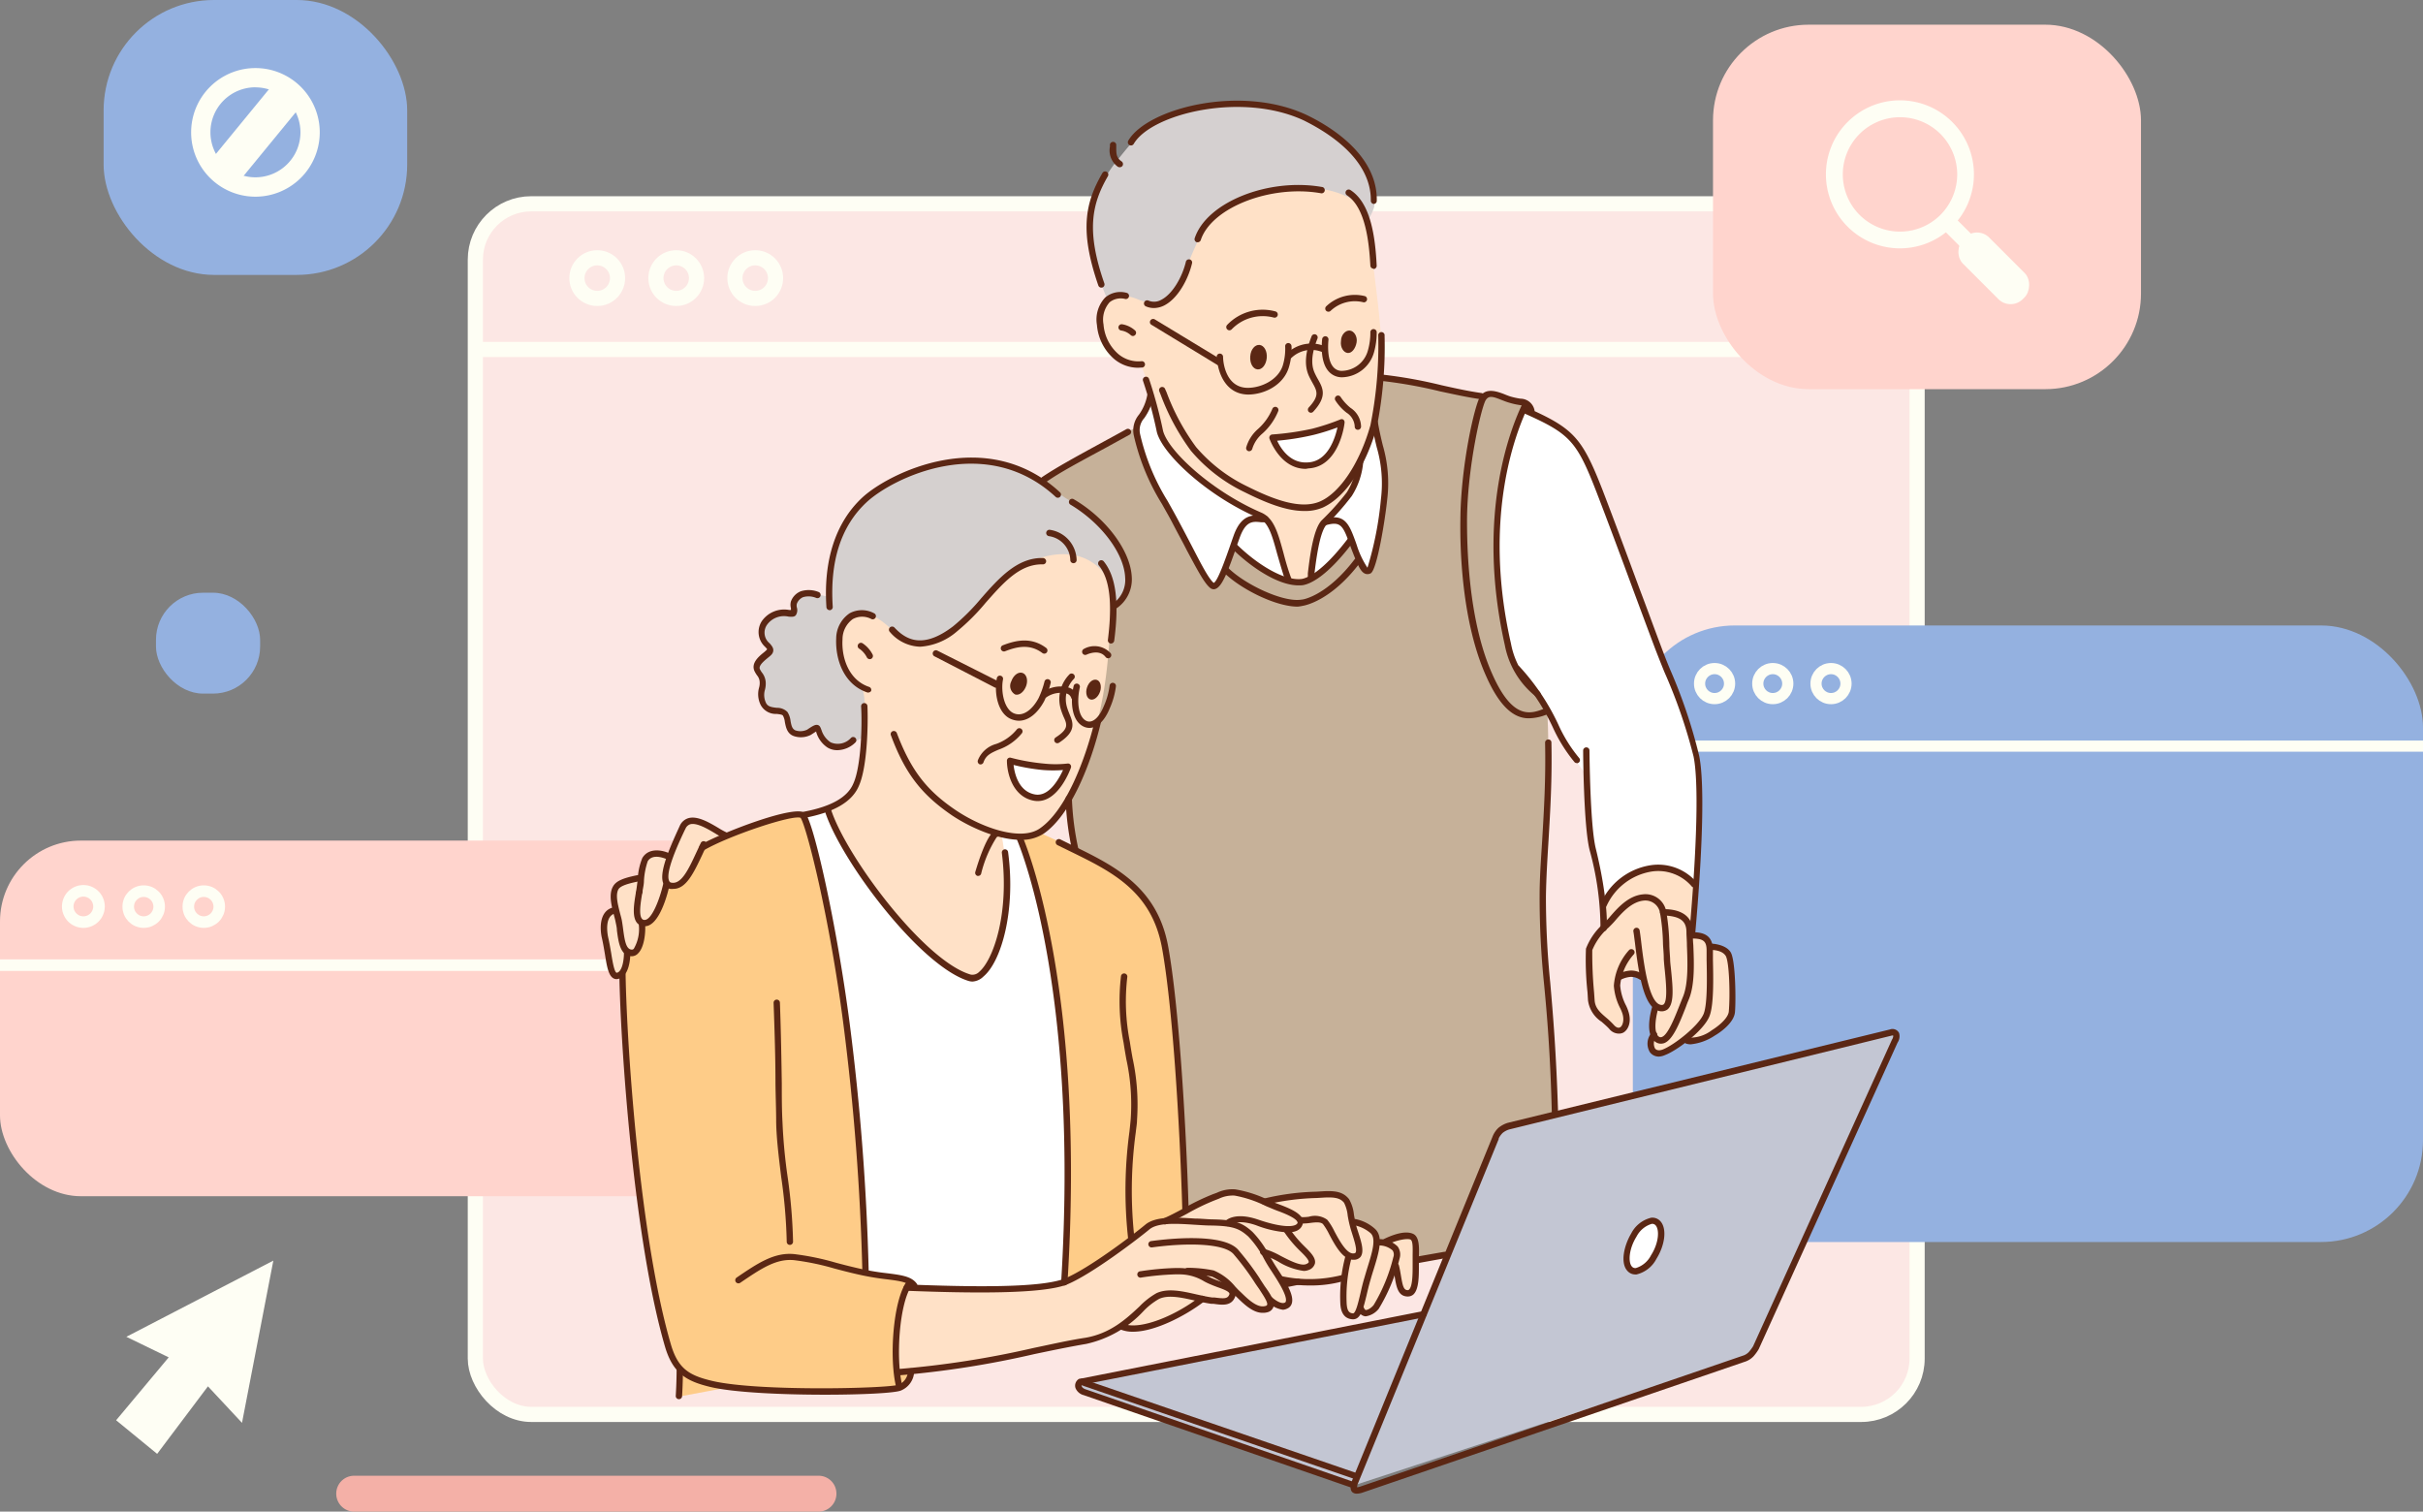 <svg xmlns="http://www.w3.org/2000/svg" viewBox="0 0 310.08 193.44"><rect x="0" y="0" width="310.08" height="193.44" fill="#808080" stroke="none"/><defs><style>.cls-1{fill:#f4b0a7;}.cls-2{fill:#94b1e0;}.cls-3{fill:#fefef4;}.cls-4{fill:#fce7e4;}.cls-5,.cls-7,.cls-8,.cls-9{fill:none;stroke:#fefef4;stroke-miterlimit:10;}.cls-5{stroke-width:1.94px;}.cls-6{fill:#ffd4cd;}.cls-7{stroke-width:1.48px;}.cls-8{stroke-width:4.52px;}.cls-9{stroke-width:1.43px;}.cls-10{fill:#c6b199;}.cls-10,.cls-11,.cls-12,.cls-13,.cls-14,.cls-15,.cls-16,.cls-18{fill-rule:evenodd;}.cls-11{fill:#d5d0cf;}.cls-12{fill:#ffe1c7;}.cls-13{fill:#d5d0d0;}.cls-14{fill:#c3c6d3;}.cls-15{fill:#fff;}.cls-16{fill:#fecc88;}.cls-17,.cls-18{fill:#5b2714;}</style></defs><g id="圖層_2" data-name="圖層 2"><g id="OBJECTS"><path class="cls-1" d="M104.75,193.44H45.33a2.3,2.3,0,0,1-2.3-2.3h0a2.29,2.29,0,0,1,2.3-2.29h59.42a2.28,2.28,0,0,1,2.29,2.29h0A2.29,2.29,0,0,1,104.75,193.44Z"/><rect class="cls-2" x="19.96" y="75.85" width="13.33" height="12.91" rx="6.03"/><polygon class="cls-3" points="34.98 161.32 16.17 171.07 21.59 173.7 14.86 181.75 20.11 186.05 26.61 177.41 30.97 182.08 34.98 161.32"/><rect class="cls-4" x="60.83" y="26.08" width="184.51" height="154.92" rx="7.15"/><line class="cls-5" x1="60.83" y1="44.72" x2="245.34" y2="44.72"/><rect class="cls-5" x="60.83" y="26.08" width="184.51" height="154.92" rx="7.15"/><circle class="cls-5" cx="76.43" cy="35.59" r="2.6"/><circle class="cls-5" cx="86.54" cy="35.59" r="2.6"/><circle class="cls-5" cx="96.65" cy="35.59" r="2.6"/><rect class="cls-6" y="107.57" width="104.51" height="45.51" rx="10.35"/><path class="cls-7" d="M12.67,116a2,2,0,1,1-2-2A2,2,0,0,1,12.67,116Z"/><circle class="cls-7" cx="18.39" cy="116.02" r="1.98"/><circle class="cls-7" cx="26.08" cy="116.02" r="1.98"/><line class="cls-7" y1="123.51" x2="104.51" y2="123.51"/><rect class="cls-6" x="219.22" y="3.16" width="54.77" height="46.64" rx="12.24"/><path class="cls-3" d="M243.15,31.78a9.47,9.47,0,1,1,9.46-9.46A9.47,9.47,0,0,1,243.15,31.78Zm0-16.78a7.32,7.32,0,1,0,7.32,7.32A7.32,7.32,0,0,0,243.15,15Z"/><rect class="cls-3" x="249.4" y="27.69" width="2.14" height="3.95" transform="translate(52.39 185.8) rotate(-45)"/><rect class="cls-3" x="249.74" y="31.97" width="10.82" height="4.74" rx="2.21" transform="translate(411.29 239.04) rotate(-135)"/><rect class="cls-2" x="13.26" width="38.85" height="35.18" rx="14.13"/><path class="cls-3" d="M32.69,25.17a8.23,8.23,0,1,1,8.23-8.23A8.24,8.24,0,0,1,32.69,25.17Zm0-14a5.76,5.76,0,1,0,5.76,5.76A5.76,5.76,0,0,0,32.69,11.18Z"/><line class="cls-8" x1="37.54" y1="11.18" x2="28.1" y2="22.69"/><rect class="cls-2" x="208.96" y="80.04" width="101.12" height="78.9" rx="13.05"/><circle class="cls-9" cx="219.42" cy="87.48" r="1.92"/><circle class="cls-9" cx="226.87" cy="87.48" r="1.92"/><circle class="cls-9" cx="234.32" cy="87.48" r="1.92"/><line class="cls-9" x1="208.96" y1="95.48" x2="310.08" y2="95.48"/><g id="鋋嶱2"><path class="cls-10" d="M133.43,61.55l11.84-6.81,31.48-6.49,13,2.43,1.35-.38,1.89.87,2.38.49.54,1.46L198,91a70.3,70.3,0,0,1,.06,7.51c-.17,5.19-.65,13-.49,19.58.11,5.63.7,11.25,1,15.52.43,5.57.48,9,.48,9l-13.9,17.84-3.84.81-28.82.82-15.74-26.67.81-25.8Z"/><path class="cls-11" d="M111.3,63.5A20.94,20.94,0,0,1,129,59.66c2,.49,5.2,2.54,7.25,4,.87.59,1.46.65,1.79,1.08.59.7,4.76,3,6.16,7.84a5.16,5.16,0,0,1-.43,3.79c-.49.76-1.14.65-1.3,1.08-2.43,5.9-14.82,5.84-14.82,5.84l-17.47,11.2s-2,1.29-3.46,1-2.22-2.38-2.22-2.38-2.43,1.52-3.24.71c-.33-.33-.49-2.11-.76-2.54s-2.76-.38-3-1c-.44-1.19.11-1.41-.06-2.92-.05-.54-.7-1.41-.7-2s1.73-1.84,1.73-2.38-1.19-1.51-1.19-2a3.2,3.2,0,0,1,2-2.44,4,4,0,0,1,2.32,0s-.32-1.79.76-2.33,3.62.16,3.62.16S105.9,68.15,111.3,63.5Z"/><path class="cls-12" d="M108.55,79.13c1.19-1.57,3.3-.49,4.81.76s2.27,2.54,4.43,2.32c5.2-.54,7.47-5.73,11.52-8.81,3.74-2.87,9.36-3.84,12.23.32.86,1.25.65,8.22-.11,13.58a50.86,50.86,0,0,1-4,13.73c-2.38,5.63-6.81,6.22-6.81,6.22l-1.63-.16a28.78,28.78,0,0,0-.21,5.19c.11,3.84-.6,8.5-2.06,11-.81,1.35-1.51,2.32-3.13,1.73-5.09-1.84-10.82-9.09-14.17-14.5a35.23,35.23,0,0,1-3.47-6.81s2.65-.92,3.47-2.92c1.46-3.41,1.4-9,1.19-11.41s-1.3-1.9-2-3.14C107.52,84.48,107,81.19,108.55,79.13Z"/><path class="cls-12" d="M205,115.8s2.22-3.84,5.25-4.49,6.81,1.89,6.81,1.89l-.7,6.55a3.27,3.27,0,0,1,1.68.27,2.19,2.19,0,0,1,.86,1.24s1.84,0,2.22.81c.59,1.19.43,6.12.38,7.09-.11,1.51-1.79,2.92-3.08,3.57a6.11,6.11,0,0,1-3,.59s-2.49,1.73-3.46,1.52-.49-2.27-.49-2.27l-.06-1.14.44-2.54a6.75,6.75,0,0,1-1-1.62,10.77,10.77,0,0,1-.54-2.11l-1.57-.71-1.78.76a6.66,6.66,0,0,0,0,1.57c.16,1,1,2.59,1.08,3.62s-.43,1.46-.81,1.41c-1-.06-2.43-1.62-3-2.22-.82-.86-.82-2-.87-3.46-.11-2.43,0-5,0-5l1.84-2.7Z"/><path class="cls-12" d="M150.35,32.83a12,12,0,0,1,7.09-8.32c3.89-1.74,12.65-2.65,15.85.59,1.29,1.35,2,4.65,2.32,7.63s.76,6,1,8.87A34.57,34.57,0,0,1,176,53a25.9,25.9,0,0,1-1.84,5.84l.55,4.55-6.44,10.49-1.73.76-1.68-.33L148.35,58.74V55.66a24.33,24.33,0,0,0-.7-4.27A47.12,47.12,0,0,0,146,46.68a4.43,4.43,0,0,1-3.73-1.46,7.68,7.68,0,0,1-1.47-5.63c.65-2.1,5.74-3.67,5.74-3.67Z"/><path class="cls-13" d="M143.16,20.29c1.79-2.22,3.57-4.49,6.54-5.41,3.14-1,10-2.38,16-.6a17.93,17.93,0,0,1,9.3,7.3,11.63,11.63,0,0,1,.87,4.87,6.49,6.49,0,0,1-.87,1.79,4.66,4.66,0,0,0-2.76-3.14c-2.43-1.19-7-1.68-11.14-.38-1.78.54-5.14,2.11-6.81,4.49-2.17,3.08-2.71,7.25-4.82,8.92-1.89,1.52-3.46.11-4.92-.16a4.53,4.53,0,0,0-2.81.38,22.51,22.51,0,0,1-1.95-11C139.92,25,141.59,22.18,143.16,20.29Z"/><path class="cls-14" d="M191.67,144.84l1.19-.7L242.35,132l.43.48-17.9,39.65-1,1.4L173,190.17l-34.83-12L138,177l44.14-8.71Z"/><path class="cls-15" d="M105.84,103.74a48.09,48.09,0,0,0,4.87,8.49c3.14,4.49,7.3,9.41,10.6,11.57,1.51,1,3,1.68,3.89,1,2.82-2.11,3.57-7.3,3.57-11.57a36.27,36.27,0,0,0-.54-6.11l2.22.1a109.92,109.92,0,0,1,3,10.88A161,161,0,0,1,136,135.87,161.25,161.25,0,0,1,136,164a14.78,14.78,0,0,1-3.62.81,105,105,0,0,1-12.5.22c-6.38-.32-9.46-2.27-9.46-2.27l-7.73-58.25Z"/><path class="cls-16" d="M80.31,121.8c1.41-6.22,3.74-9.79,7.85-12.38,6.27-4,14.65-5,14.65-5a61.58,61.58,0,0,1,2,6.44c1.3,5.46,2.76,13.57,3.95,22.23a255.79,255.79,0,0,1,2.05,29.58s1.57.38,2.55.49c1.56.21,2.92.32,3.62,1.3,1.57,2.21-.6,6.32,0,8.49,1,3.73-2,4.59-2,4.59s-6.38.54-13.46.54c-1.9,0-8.28-.54-8.28-.54L87,178.7l.22-3a1.1,1.1,0,0,0-.27-.81c-2.22-2.7-3.68-11.52-5.25-22.55-.81-5.79-1.35-11.85-1.68-17.74C79.77,129.92,79.56,125.21,80.31,121.8Z"/><path class="cls-16" d="M130.4,107.36l2.75-.75,4.17,1.89c3.73,1.67,9.25,4.33,11.19,10.22,1.47,4.38,1.9,13.95,2.33,18.39.49,5.3,1.19,17.58,1.19,17.58l-6.81,4.92-9,4.38s1.14-16.93-.32-31.1A123.85,123.85,0,0,0,130.4,107.36Z"/><path class="cls-12" d="M79,113.2a14.4,14.4,0,0,1,3-.81s.11-2.11,1-2.81,2.54,0,2.54,0,.7-1.41,1.14-2.49.43-1.62,1.24-1.94c1.79-.71,4.76,1.56,4.76,1.56l-2.81,1.63a18.54,18.54,0,0,1-2.38,4.11,1.94,1.94,0,0,1-2.17.7A18.94,18.94,0,0,1,83.83,117c-.76,1.24-1.62,1.24-1.62,1.24a9.62,9.62,0,0,1-.54,3,1.25,1.25,0,0,1-1.36.71,8.5,8.5,0,0,1-.64,2.32c-.55.92-1.36,1-1.57-.27s-.81-3.3-1-5.52c-.11-1.35,1.57-2,1.57-2S78.37,113.58,79,113.2Z"/><path class="cls-12" d="M116.06,164.75s6.12.86,18.61-.33c4.43-.43,9.41-5.14,12.11-7.3a8.1,8.1,0,0,1,2.71-1s6.65-3.14,7.41-3.57c1.13-.54,5.35,1.08,5.35,1.08l7.25-1a3.34,3.34,0,0,1,2.92.92,5.18,5.18,0,0,1,.76,2.49,10.52,10.52,0,0,1,2.43,1.3,2.36,2.36,0,0,1,.92,1.56l1.08.06a5.36,5.36,0,0,1,1.57-.7c.76-.17,1.79-.11,1.89.27s.33,5.84-.38,6.7c-.32.38-.91.38-1.35-.38s-.54-2.81-.81-2.59-1.35,3.68-2.43,5-2,.44-2,.44-1.14,1.19-1.68.21-.54-4.16-.54-4.16l-7.25.59s.6,2.11.16,2.76-1.89-.21-1.89-.21-.59.86-1.35.81c-1.24-.17-3.25-2.17-3.25-2.17l-1,1.14-3.41-.33a30.06,30.06,0,0,1-5.84,3.14,7.82,7.82,0,0,1-4.38.33,20.85,20.85,0,0,1-3.36,1.51L131.86,173c-12,2.43-17,2.54-17,2.54a23.4,23.4,0,0,1-.1-5.51A17.8,17.8,0,0,1,116.06,164.75Z"/><path class="cls-15" d="M147.22,51s.48,1.35.75,2.32a12.48,12.48,0,0,0,1.52,3.84,21.62,21.62,0,0,0,4.76,4.71,41.76,41.76,0,0,0,8.06,4.49l2.59,8.06a18,18,0,0,1-3.4-1.74A28.66,28.66,0,0,1,158,70a34.8,34.8,0,0,1-1.3,3.41c-.49,1.08-1,2.11-1.73,1.4-1.24-1.29-2.87-4.81-4.11-7.24-1.68-3.3-3.24-5.79-4.27-8.28a23.13,23.13,0,0,1-1.25-4.49Z"/><path class="cls-15" d="M170.53,65.66a15.86,15.86,0,0,0,2.7-3.19,11.3,11.3,0,0,0,.76-3l1.95-4.71s1.46,4.33,1.29,7.09C177,66.1,176,72.32,175.34,73.07c-.54.54-.81-.11-1.24-1-.6-1.19-1.19-2.76-1.19-2.76s-1.9,2.21-3.14,3.4a4.79,4.79,0,0,1-2,1.3S168.09,68.53,170.53,65.66Z"/><path class="cls-15" d="M195,52.52s5.73,1.3,8,6.06c2.11,4.38,4.22,10.44,6.11,15.68,2.44,6.66,4.65,12.5,6.44,17.53,1.3,3.67,1.95,6.43,1.84,8.54-.06,1.84-.38,12.93-.38,12.93s-3-2.54-6-2.06-5.95,4.06-5.95,4.06l-1.63-7.36-.7-9.08S201.36,97,200,94.71s-2.54-5-2.54-5l-3-3.46s-1-.76-1.68-4a76.73,76.73,0,0,1-1.35-14.61A38.25,38.25,0,0,1,195,52.52Z"/><path class="cls-17" d="M137.59,109.07a.42.42,0,0,1-.4-.32,36.72,36.72,0,0,1-.82-6.47.41.41,0,1,1,.81,0,35.54,35.54,0,0,0,.81,6.29.42.42,0,0,1-.31.49Z"/><path class="cls-17" d="M115,176a.41.41,0,0,1,0-.81,120.42,120.42,0,0,0,17.26-2.69c2.36-.49,4.58-1,6.66-1.31,3.22-.56,5.26-2.46,6.9-4a9.6,9.6,0,0,1,2.19-1.71c1.47-.67,3.34-.24,5.14.17.72.16,1.39.31,2,.39l.29,0c1.22.16,1.67.17,1.88-.38a.2.2,0,0,0,0-.17c-.13-.28-.91-.56-1.48-.76-.29-.11-.59-.22-.86-.34a8.27,8.27,0,0,1-.87-.41,6.06,6.06,0,0,0-3.27-.9l-.47,0a35.64,35.64,0,0,0-4.29.4.41.41,0,1,1-.14-.8,35.68,35.68,0,0,1,4.38-.41l.48,0a6.86,6.86,0,0,1,3.68,1c.29.15.57.29.82.39s.53.21.82.31c.82.3,1.66.6,1.94,1.2a1,1,0,0,1,0,.79c-.47,1.2-1.63,1.05-2.75.89l-.28,0c-.65-.09-1.34-.24-2.08-.41-1.67-.38-3.41-.78-4.62-.22a8.67,8.67,0,0,0-2,1.57,14.14,14.14,0,0,1-7.32,4.19c-2.07.35-4.29.81-6.63,1.3A121.42,121.42,0,0,1,115.06,176Z"/><path class="cls-17" d="M161.56,168c-1.24,0-2.4-1.14-3.28-2l-.36-.35c-.14-.13-.27-.28-.42-.43a6.54,6.54,0,0,0-2.39-1.85,15.34,15.34,0,0,0-3.13-.31.41.41,0,1,1,0-.82,16.63,16.63,0,0,1,3.35.34,7.17,7.17,0,0,1,2.76,2.08l.39.41.37.35c.87.85,2.06,2,3.07,1.71.09,0,.21-.08.24-.15.12-.35-.58-1.33-1-2-.24-.34-.49-.69-.68-1a33.52,33.52,0,0,0-2.55-3.41c-1.14-1.5-6.09-1.55-10.51-.94a.42.42,0,0,1-.46-.35.41.41,0,0,1,.35-.46c2.19-.3,9.48-1.1,11.25,1.24a35.22,35.22,0,0,1,2.62,3.49c.17.3.4.62.64,1,.72,1,1.4,2,1.14,2.71a1.06,1.06,0,0,1-.77.67A2,2,0,0,1,161.56,168Z"/><path class="cls-17" d="M164.19,167.61a3.4,3.4,0,0,1-1.95-1,.4.4,0,1,1,.56-.58c.26.24,1.11.9,1.62.67a.21.21,0,0,0,.13-.16c.22-.74-1.11-2.77-1.82-3.86l-.06-.09c-.34-.51-.64-1-.93-1.54a12.28,12.28,0,0,0-2-2.82c-1.13-1-1.9-1.35-4.75-1.4-.67,0-1.4-.06-2.1-.1-2.32-.15-4.72-.3-5.8.6-1.71,1.41-7.34,5.68-10.43,7s-12.7,1.16-20.62.85a.41.41,0,0,1-.39-.43.39.39,0,0,1,.42-.38c7.84.31,17.22.5,20.27-.79s8.62-5.52,10.23-6.86c1.33-1.1,3.89-.94,6.37-.78.73,0,1.41.08,2.06.1,2.93.05,3.91.35,5.3,1.62a12.89,12.89,0,0,1,2.14,3c.28.49.58,1,.9,1.5l.06.09c1.23,1.87,2.22,3.51,1.92,4.53a1,1,0,0,1-.58.67A1.41,1.41,0,0,1,164.19,167.61Z"/><path class="cls-17" d="M164.76,157.71a13.41,13.41,0,0,1-4-.91c-2.47-.86-3.35-.05-3.36,0a.41.41,0,0,1-.57,0,.39.39,0,0,1,0-.56c.11-.12,1.24-1.18,4.21-.16s4.71,1,5,.45a.18.18,0,0,0,0-.16c-.24-.56-1.91-1.19-2.63-1.45l-.33-.13-1.08-.45A15,15,0,0,0,158,153a4.12,4.12,0,0,0-2,.39l-.49.19a28,28,0,0,0-3.58,1.73c-1,.54-2,1.06-2.68,1.34a.4.4,0,0,1-.53-.22.42.42,0,0,1,.22-.53c.66-.27,1.61-.77,2.61-1.31a29.13,29.13,0,0,1,3.7-1.78l.47-.17a4.67,4.67,0,0,1,2.35-.44,15.43,15.43,0,0,1,4.13,1.31l1.06.45.32.12c1.37.51,2.74,1.08,3.09,1.89a1,1,0,0,1,0,.79C166.4,157.47,165.66,157.71,164.76,157.71Z"/><path class="cls-17" d="M166.85,162.64a8.34,8.34,0,0,1-3.27-1.19,9.12,9.12,0,0,0-2-.85.4.4,0,0,1-.32-.47.42.42,0,0,1,.48-.33,10.32,10.32,0,0,1,2.16.92c1.14.59,2.56,1.32,3.24,1.05.23-.09.33-.19.34-.25.06-.29-.65-1-1.12-1.45l-.23-.23a15.38,15.38,0,0,1-1.78-2.17.42.42,0,0,1,.12-.57.41.41,0,0,1,.56.12,14.54,14.54,0,0,0,1.68,2.05l.22.22c.77.76,1.49,1.47,1.35,2.19a1.24,1.24,0,0,1-.84.85A1.69,1.69,0,0,1,166.85,162.64Z"/><path class="cls-17" d="M173.22,161.21h-.12c-1.3-.09-2.25-1.85-3-3.26a8.24,8.24,0,0,0-.79-1.3c-.31-.31-1-.23-1.65-.15a5.76,5.76,0,0,1-1.23.06.41.41,0,1,1,.09-.81,4.77,4.77,0,0,0,1-.05,2.69,2.69,0,0,1,2.33.39,7.57,7.57,0,0,1,.92,1.48c.59,1.1,1.49,2.77,2.34,2.83.12,0,.28,0,.35-.08.26-.33-.16-1.61-.4-2.38l-.2-.64a15.06,15.06,0,0,1-.39-1.74,4.63,4.63,0,0,0-.47-1.65c-.43-.51-1-.76-2.68-.65l-.85.05a31.21,31.21,0,0,0-6.53.86.41.41,0,0,1-.5-.28.41.41,0,0,1,.28-.5,31.41,31.41,0,0,1,6.71-.89l.84-.05c1.79-.11,2.67.14,3.37,1a4.91,4.91,0,0,1,.63,2c.09.51.2,1.09.36,1.66l.2.62c.39,1.21.79,2.46.27,3.13A1.1,1.1,0,0,1,173.22,161.21Z"/><path class="cls-17" d="M173.16,168.83h-.06c-1.42-.08-1.53-1.48-1.57-1.94a19.78,19.78,0,0,1,.61-6,.42.42,0,0,1,.51-.27.42.42,0,0,1,.27.51,19.11,19.11,0,0,0-.58,5.75c.07.84.29,1.16.81,1.19h0c.35,0,.68-1.43.93-2.48.15-.66.32-1.4.55-2.15.12-.41.24-.82.36-1.21.6-1.92,1.17-3.74.4-4.43a4.58,4.58,0,0,0-2.06-1,.4.4,0,1,1,.12-.8,5.23,5.23,0,0,1,2.48,1.23c1.16,1,.55,3-.16,5.28-.12.39-.25.79-.36,1.2-.22.72-.39,1.46-.54,2.1C174.45,167.52,174.14,168.83,173.16,168.83Z"/><path class="cls-17" d="M174.84,168.44l-.18,0a1.17,1.17,0,0,1-.89-.82.41.41,0,0,1,.76-.3c.08.2.17.31.27.32.26,0,.74-.3,1-.65a22.07,22.07,0,0,0,2.51-6.11.94.94,0,0,0-.1-.87,2.61,2.61,0,0,0-1.77-.63.41.41,0,1,1,0-.81,3.37,3.37,0,0,1,2.42.94,1.76,1.76,0,0,1,.24,1.58,22.77,22.77,0,0,1-2.66,6.4A2.62,2.62,0,0,1,174.84,168.44Z"/><path class="cls-17" d="M180.14,165.91h-.06c-1.18-.06-1.38-1.24-1.59-2.5-.07-.41-.14-.83-.25-1.28a.41.41,0,0,1,.31-.48.4.4,0,0,1,.48.3c.12.47.19.92.26,1.33.22,1.3.35,1.8.83,1.82a.26.26,0,0,0,.21-.08c.45-.43.45-2.07.45-3.06v-.19c0-.31,0-.64,0-1,0-.88.08-2-.29-2.15s-1.6,0-3,.66a.4.4,0,0,1-.54-.2.4.4,0,0,1,.19-.54c1.69-.81,2.94-1,3.71-.64s.78,1.62.73,2.9c0,.3,0,.62,0,.92V162c0,1.33,0,3-.7,3.65A1.07,1.07,0,0,1,180.14,165.91Z"/><path class="cls-17" d="M167.64,164.5a17.39,17.39,0,0,1-3.75-.39.41.41,0,0,1,.18-.79,16.89,16.89,0,0,0,7.64-.15.4.4,0,0,1,.5.27.39.39,0,0,1-.27.5A15.2,15.2,0,0,1,167.64,164.5Z"/><path class="cls-17" d="M145,170.42a4.09,4.09,0,0,1-1.56-.27.4.4,0,0,1-.23-.52.41.41,0,0,1,.53-.23c2.21.88,6.82-1.11,9.82-3.46a.41.41,0,1,1,.5.64C151.72,168.37,147.8,170.42,145,170.42Z"/><path class="cls-17" d="M173.63,191.14a.81.81,0,0,1-.58-.2c-.35-.36-.18-1-.1-1.28L191,145.47a3.07,3.07,0,0,1,.77-1.15,3.56,3.56,0,0,1,1.18-.63l48.91-11.95a.94.94,0,0,1,1.17.45,1.45,1.45,0,0,1-.19,1.23l-17.77,39.23a6.22,6.22,0,0,1-.66.91,2.64,2.64,0,0,1-1.17.72L174.39,191A2.28,2.28,0,0,1,173.63,191.14Zm18.17-45.48a.29.29,0,0,1,0,.09l-18.06,44.19a1.46,1.46,0,0,0-.07.39,1.89,1.89,0,0,0,.46-.11L223,173.5a1.78,1.78,0,0,0,.8-.48,5.81,5.81,0,0,0,.55-.74l17.77-39.23a1,1,0,0,0,.17-.52.32.32,0,0,0-.22,0l-48.91,12h0a2.48,2.48,0,0,0-.86.45A2.64,2.64,0,0,0,191.8,145.66Z"/><path class="cls-17" d="M173,190.35a.3.3,0,0,1-.13,0L138.7,178.54a1.55,1.55,0,0,1-1.06-.9,1,1,0,0,1,.47-1.2l.1,0,43.87-8.65a.39.39,0,0,1,.47.31.4.4,0,0,1-.32.48l-43.79,8.64a.16.16,0,0,0,0,.19c.07.22.41.36.52.39l34.16,11.8a.4.4,0,0,1-.13.78Z"/><path class="cls-17" d="M173.34,189.22l-.13,0-34.94-12a.39.39,0,0,1-.25-.51.4.4,0,0,1,.51-.25l34.94,12a.41.41,0,0,1-.13.79Z"/><path class="cls-15" d="M209.09,158c1-1.62,2.38-2.27,3.08-1.51s.49,2.7-.54,4.32-2.38,2.27-3.08,1.52S208.12,159.66,209.09,158Z"/><path class="cls-17" d="M209.27,163.09a1.33,1.33,0,0,1-1-.45c-.94-1-.45-3.24.49-4.81h0a3.88,3.88,0,0,1,2.55-2,1.38,1.38,0,0,1,1.17.44c.85.92.63,3-.5,4.82a3.88,3.88,0,0,1-2.55,2Zm.16-4.84c-1,1.6-1.08,3.31-.58,3.84a.56.56,0,0,0,.5.18,3.22,3.22,0,0,0,1.94-1.64c1-1.56,1.1-3.27.58-3.83a.56.56,0,0,0-.5-.18A3.24,3.24,0,0,0,209.43,158.25Z"/><path class="cls-17" d="M207.12,132.27a1.59,1.59,0,0,1-1.2-.63c-.3-.32-.63-.6-.95-.88a3.85,3.85,0,0,1-1.75-2.77l-.06-1a37.88,37.88,0,0,1-.2-5.59,8.22,8.22,0,0,1,2.32-3.28c.26-.26.49-.5.69-.73,1-1.16,2.39-2.76,4.27-2.94a2.7,2.7,0,0,1,3,2.21,28.31,28.31,0,0,1,.39,4.12c0,.58.06,1.2.1,1.89,0,.47.08,1,.13,1.52.22,2.2.42,4.28-.48,5a1.28,1.28,0,0,1-1.27.11c-1.77-.65-2.4-4.63-2.88-8.65-.08-.6-.14-1.12-.2-1.45a.41.41,0,0,1,.34-.47.4.4,0,0,1,.46.33c.06.36.13.88.2,1.49.29,2.42.9,7.46,2.36,8,.34.13.45,0,.49,0,.55-.43.33-2.74.18-4.27-.06-.54-.11-1.08-.14-1.55,0-.69-.07-1.32-.1-1.9a25.36,25.36,0,0,0-.38-4,1.9,1.9,0,0,0-2.09-1.58c-1.57.15-2.83,1.61-3.75,2.68-.21.24-.46.49-.72.75a7.72,7.72,0,0,0-2.11,2.91A52.45,52.45,0,0,0,204,127l.07,1c.07,1,.68,1.54,1.46,2.21a10.08,10.08,0,0,1,1,.95c.14.16.48.49.81.3s.58-1,.24-1.89a5.1,5.1,0,0,0-.21-.5,7.37,7.37,0,0,1-.84-2.93,7.62,7.62,0,0,1,1.93-4.54.41.41,0,0,1,.57-.05.4.4,0,0,1,.06.57,6.87,6.87,0,0,0-1.75,4,6.77,6.77,0,0,0,.77,2.6c.1.22.18.41.23.56.52,1.42.06,2.48-.59,2.86A1.25,1.25,0,0,1,207.12,132.27Z"/><path class="cls-17" d="M212.55,133.56a1.18,1.18,0,0,1-.57-.15c-1.65-.89-.64-4.26-.52-4.64a.41.41,0,0,1,.51-.27.41.41,0,0,1,.26.51c-.25.8-.77,3.2.13,3.69a.4.4,0,0,0,.32,0c.78-.28,1.65-2.51,2.29-4.13.14-.35.27-.68.4-1,.72-1.72.59-4.54.51-6.59,0-.62-.06-1.21-.06-1.69,0-1.47-.84-2.07-3-2.14a.4.4,0,0,1-.39-.42.42.42,0,0,1,.41-.39c1,0,3.8.12,3.8,2.95,0,.46,0,1,.06,1.65.09,2.25.21,5.06-.57,6.94-.13.3-.26.63-.39,1-.81,2.06-1.65,4.19-2.77,4.61A1.47,1.47,0,0,1,212.55,133.56Z"/><path class="cls-17" d="M212.32,135.21a1.41,1.41,0,0,1-1.17-.55,2.1,2.1,0,0,1,.21-2.49.4.4,0,1,1,.65.47,1.34,1.34,0,0,0-.21,1.53c.19.26.57.3,1,.13,1.49-.59,4.64-3.08,5.23-4.58.5-1.29.41-4.93.37-6.89,0-.48,0-.9,0-1.19,0-1.21-.41-1.54-1.92-1.54a.41.41,0,1,1,0-.81c1.42,0,2.73.28,2.73,2.35,0,.29,0,.7,0,1.18.05,2.29.13,5.75-.43,7.19-.72,1.88-4.22,4.46-5.69,5A2.2,2.2,0,0,1,212.32,135.21Z"/><path class="cls-17" d="M216.38,133.64a1.81,1.81,0,0,1-.63-.1.41.41,0,0,1-.22-.53.4.4,0,0,1,.52-.23,4.52,4.52,0,0,0,3-.93c1.27-.79,2.13-1.73,2.19-2.4.19-2.13.06-6.46-.41-7.15s-1.52-.73-1.9-.74a.41.41,0,0,1-.39-.42.39.39,0,0,1,.4-.39h0c.19,0,1.91.09,2.54,1.11s.68,6.24.55,7.66-2,2.67-2.58,3A6.73,6.73,0,0,1,216.38,133.64Z"/><path class="cls-17" d="M210.12,125.4a.37.37,0,0,1-.18,0l-.17-.09a2.06,2.06,0,0,0-1.06-.3,3.35,3.35,0,0,0-1.22.33.41.41,0,0,1-.55-.18.4.4,0,0,1,.18-.54,4.17,4.17,0,0,1,1.59-.42,2.8,2.8,0,0,1,1.43.39l.16.08a.41.41,0,0,1,.18.55A.4.4,0,0,1,210.12,125.4Z"/><path class="cls-17" d="M216.55,120h0a.4.4,0,0,1-.37-.44c1-11.25,1.21-19.54.55-22.76A67,67,0,0,0,213,86c-.43-1.06-.83-2.07-1.19-3-.84-2.23-1.79-4.79-2.77-7.42-1.61-4.36-3.29-8.87-4.7-12.53-2.55-6.59-3.41-7.53-9.19-10.11a.4.4,0,0,1-.21-.53.41.41,0,0,1,.54-.21c5.93,2.64,7,3.83,9.62,10.55,1.41,3.67,3.09,8.18,4.7,12.55,1,2.63,1.93,5.19,2.77,7.42.35.94.76,2,1.18,3a66.76,66.76,0,0,1,3.7,11c.68,3.29.49,11.67-.53,23A.41.41,0,0,1,216.55,120Z"/><path class="cls-17" d="M205.2,119.18h0a.41.41,0,0,1-.38-.43,37.92,37.92,0,0,0-1.4-10c-.76-3.1-.82-12.31-.82-12.7a.41.41,0,0,1,.41-.41h0a.4.4,0,0,1,.4.41c0,.09.07,9.5.8,12.5,1.62,6.59,1.43,10.09,1.42,10.24A.4.4,0,0,1,205.2,119.18Z"/><path class="cls-17" d="M201.79,97.65a.38.38,0,0,1-.31-.14,19.79,19.79,0,0,1-2.74-4.39,28.26,28.26,0,0,0-4.88-7.28.4.4,0,0,1,0-.57.41.41,0,0,1,.57,0,29,29,0,0,1,5,7.46A18.56,18.56,0,0,0,202.09,97a.4.4,0,0,1-.3.67Z"/><path class="cls-17" d="M205.19,116.21a.47.47,0,0,1-.16,0,.41.41,0,0,1-.21-.53,8.41,8.41,0,0,1,6.31-4.94,6.47,6.47,0,0,1,6,2.18.41.41,0,0,1-.61.54,5.64,5.64,0,0,0-5.27-1.91,7.68,7.68,0,0,0-5.68,4.45A.41.41,0,0,1,205.19,116.21Z"/><path class="cls-17" d="M199,142.71a.42.42,0,0,1-.41-.4c-.19-7.45-.61-12.46-1-16.48a108.13,108.13,0,0,1-.56-11.23c0-2.32.18-4.64.33-7.09.23-3.86.47-7.86.37-12.47a.41.41,0,0,1,.4-.41.38.38,0,0,1,.41.39c.1,4.65-.14,8.66-.37,12.54-.15,2.44-.29,4.75-.33,7.06a109.61,109.61,0,0,0,.55,11.14c.35,4,.77,9,1,16.53a.43.43,0,0,1-.4.42Z"/><path class="cls-17" d="M151.71,155.09a.41.41,0,0,1-.41-.39c-.34-11.38-1.27-26.1-2.59-33.37s-6.39-9.77-11.79-12.4l-1.57-.77a.41.41,0,1,1,.37-.73l1.56.77c5.34,2.61,10.86,5.3,12.23,13,1.32,7.3,2.26,22.08,2.6,33.48a.4.4,0,0,1-.39.42Z"/><path class="cls-17" d="M86.18,113.75a2.15,2.15,0,0,1-.43,0,1.19,1.19,0,0,1-.83-.63c-.66-1.34.71-4.46,2-7.28l.06-.13a1.77,1.77,0,0,1,1.08-1c1.17-.36,2.68.53,3.89,1.25a9.56,9.56,0,0,0,1.06.58.4.4,0,0,1-.29.75,8.89,8.89,0,0,1-1.18-.63c-1-.6-2.41-1.43-3.24-1.17a1,1,0,0,0-.58.57l-.07.13c-.71,1.5-2.6,5.47-2,6.57a.32.32,0,0,0,.26.19c1.28.26,2.19-1.67,3.23-3.92l.54-1.15a.4.4,0,0,1,.55-.19.41.41,0,0,1,.19.54c-.19.38-.37.77-.54,1.14C88.78,111.69,87.82,113.75,86.18,113.75Z"/><path class="cls-17" d="M82.53,118.53a1.25,1.25,0,0,1-1-.42c-.67-.8-.39-2.46-.17-3.79,0-.17.06-.33.08-.47.06-.4.11-.82.17-1.25a8.1,8.1,0,0,1,.59-2.8c.83-1.4,2.65-1,3.5-.58a.41.41,0,0,1,.19.54.43.43,0,0,1-.55.19c-.07,0-1.78-.85-2.45.27a9.4,9.4,0,0,0-.48,2.47c0,.44-.1.88-.17,1.28,0,.15,0,.31-.08.48-.16,1-.44,2.63,0,3.13a.38.38,0,0,0,.34.14c.91,0,1.93-2.66,2.36-4.55a.42.42,0,0,1,.49-.31.41.41,0,0,1,.31.49C85.49,114.21,84.4,118.53,82.53,118.53Z"/><path class="cls-17" d="M80.87,122.37h-.11c-1.39-.11-1.61-1.8-1.81-3.29,0-.37-.1-.74-.17-1.1s-.13-.54-.21-.86c-.31-1.19-.7-2.67-.12-3.68.37-.68,1.23-1.07,3.14-1.45a.41.41,0,0,1,.15.8c-2,.39-2.42.74-2.59,1-.42.74-.07,2,.2,3.08.09.34.18.65.23.92s.12.76.17,1.15c.2,1.52.39,2.53,1.08,2.58a.33.33,0,0,0,.28-.11,5,5,0,0,0,.64-3.08.4.4,0,0,1,.37-.43.42.42,0,0,1,.44.37c.08,1-.09,2.94-.89,3.72A1.1,1.1,0,0,1,80.87,122.37Z"/><path class="cls-17" d="M78.92,125.3c-1,0-1.23-1.47-1.5-3.16-.11-.65-.22-1.32-.37-2-.31-1.25-.38-3.53,1.36-4a.41.41,0,0,1,.51.28.4.4,0,0,1-.28.5c-1.15.35-1,2.17-.8,3.08.16.69.27,1.38.38,2,.15.95.41,2.54.73,2.48.62-.13.9-1.43.9-2.58a.41.41,0,0,1,.82,0c0,.71-.12,3.07-1.57,3.37Z"/><path class="cls-17" d="M136.18,164.5h0a.4.4,0,0,1-.38-.43c2.24-36.51-4.83-54.66-5.65-56.61a.4.4,0,0,1,.22-.53.42.42,0,0,1,.53.22c.82,2,8,20.28,5.71,57A.4.4,0,0,1,136.18,164.5Z"/><path class="cls-17" d="M110.76,163.15a.4.4,0,0,1-.4-.4,308.06,308.06,0,0,0-2.43-31.7c-1.78-13.78-4.71-25.25-5.47-26.39-1-.45-9.12,2.26-12.37,4.14a.41.41,0,0,1-.41-.71c2.53-1.46,12.3-5.28,13.39-4s4,14.16,5.66,26.82a306.81,306.81,0,0,1,2.44,31.79.4.4,0,0,1-.4.41Z"/><path class="cls-17" d="M101.08,159.31a.4.4,0,0,1-.4-.41,67.21,67.21,0,0,0-.71-8.3c-.3-2.45-.59-4.76-.64-6.94,0-1.66-.07-3.31-.09-5,0-3.15-.1-6.4-.24-10.32a.4.4,0,0,1,.39-.42.41.41,0,0,1,.42.39c.14,3.93.19,7.19.24,10.33,0,1.72,0,3.37.09,5a68.19,68.19,0,0,0,.64,6.86,68.48,68.48,0,0,1,.71,8.4A.41.41,0,0,1,101.08,159.31Z"/><path class="cls-17" d="M105.56,178.48c-5.46,0-11.72-.28-14.69-1s-4.73-1.69-5.75-5.09c-4-13.63-5.71-38.47-5.86-47.7a.41.41,0,0,1,.4-.42h0a.4.4,0,0,1,.4.4c.15,9.21,1.83,33.94,5.83,47.49.91,3,2.33,3.85,5.16,4.53,5.75,1.41,22.64,1,23.93.51a1.91,1.91,0,0,0,1.21-1.68.4.4,0,0,1,.4-.41h0a.42.42,0,0,1,.4.41,2.72,2.72,0,0,1-1.71,2.43C114.5,178.27,110.33,178.48,105.56,178.48Z"/><path class="cls-17" d="M115.09,177.86a.41.41,0,0,1-.39-.3c-.94-3.64-.43-11.17,1.36-13.6a.41.41,0,0,1,.66.49c-1.64,2.21-2.12,9.46-1.24,12.9a.41.41,0,0,1-.29.5Z"/><path class="cls-17" d="M117,164.88a.42.42,0,0,1-.34-.17c-.45-.65-1.6-.8-3.2-1a34.17,34.17,0,0,1-3.42-.57c-1.14-.25-2.22-.53-3.27-.81a32.46,32.46,0,0,0-5.17-1.07c-2.3-.21-4.22,1.1-6.87,2.9a.41.41,0,0,1-.57-.11.41.41,0,0,1,.11-.56c2.69-1.83,4.82-3.27,7.4-3a33.56,33.56,0,0,1,5.31,1.1c1,.27,2.11.55,3.24.8a31.27,31.27,0,0,0,3.35.55c1.8.23,3.1.4,3.76,1.34a.41.41,0,0,1-.1.57A.39.39,0,0,1,117,164.88Z"/><path class="cls-17" d="M164.58,164.77a.41.41,0,0,1-.4-.33.4.4,0,0,1,.32-.47l1.52-.31a.4.4,0,0,1,.51.25.41.41,0,0,1-.25.52l-.17,0-1.46.29Z"/><path class="cls-17" d="M181.34,161.64a.41.41,0,0,1-.38-.28.4.4,0,0,1,.26-.51l.16-.06h.05l3.41-.6h.24a.41.41,0,0,1,0,.81H185l-3.48.63Z"/><path class="cls-17" d="M196.76,89.22a.39.39,0,0,1-.28-.12l-.17-.16a11,11,0,0,1-3.73-6.37c-3.77-16.76.81-27.95,2.3-31a.41.41,0,0,1,.73.36c-1.46,3-6,14-2.24,30.45a10.31,10.31,0,0,0,3.5,6l.17.16a.4.4,0,0,1,0,.57A.39.39,0,0,1,196.76,89.22Z"/><path class="cls-17" d="M111.14,88.62a.32.32,0,0,1-.13,0c-3-1-4.12-4.18-4-6.9a3.92,3.92,0,0,1,1.72-3.24,3.29,3.29,0,0,1,3.13,0,.4.4,0,0,1,.2.53.41.41,0,0,1-.54.21,2.51,2.51,0,0,0-2.38,0,3.18,3.18,0,0,0-1.32,2.6c-.15,2.41.84,5.23,3.4,6.08a.41.41,0,0,1,.26.52A.42.42,0,0,1,111.14,88.62Z"/><path class="cls-17" d="M111.31,84.35a.41.41,0,0,1-.37-.22,3,3,0,0,0-.92-1.08.41.41,0,1,1,.41-.7,3.82,3.82,0,0,1,1.24,1.41.41.41,0,0,1-.18.55A.39.39,0,0,1,111.31,84.35Z"/><path class="cls-17" d="M102.92,104.69a.41.41,0,0,1-.07-.81c3.53-.67,5.61-1.85,6.35-3.6,1-2.17,1.15-7.51,1-9.88a.41.41,0,0,1,.39-.43.41.41,0,0,1,.42.39c.1,2.2,0,7.82-1.11,10.24-.86,2-3.13,3.35-7,4.08Z"/><path class="cls-17" d="M142.13,82.35h0a.41.41,0,0,1-.35-.46c.6-4.79.23-7.82-1.16-9.53a.42.42,0,0,1,.06-.58.41.41,0,0,1,.57.06c1.54,1.9,2,5.12,1.34,10.15A.42.42,0,0,1,142.13,82.35Z"/><path class="cls-17" d="M130.59,107.47c-2.94,0-6.52-1.63-8.75-3.12-3.91-2.67-6-5.35-7.83-10.26a.4.4,0,0,1,.23-.52.41.41,0,0,1,.53.24c1.8,4.73,3.77,7.31,7.53,9.86,3.48,2.34,8.44,4,10.79,2.33,3.27-2.26,5.74-8.57,7-13.71a.4.4,0,0,1,.49-.3.4.4,0,0,1,.3.49c-1.26,5.29-3.84,11.79-7.3,14.19A5.12,5.12,0,0,1,130.59,107.47Z"/><path class="cls-17" d="M125.2,112.09h-.11a.41.41,0,0,1-.28-.5c.26-.88,1.58-5.27,2.67-5.27a.4.4,0,0,1,.4.4.41.41,0,0,1-.32.4,15.43,15.43,0,0,0-2,4.69A.4.4,0,0,1,125.2,112.09Zm2.28-5Z"/><path class="cls-17" d="M124.45,125.61a2,2,0,0,1-.44-.06c-6.13-1.8-16.23-15.14-18.39-21.57a.41.41,0,1,1,.77-.26c2.06,6.13,12,19.34,17.85,21a1.21,1.21,0,0,0,1.09-.37c1.75-1.5,3.87-7.36,2.88-15.2a.41.41,0,0,1,.35-.46.4.4,0,0,1,.45.36c1,7.46-.86,14-3.15,15.91A2.17,2.17,0,0,1,124.45,125.61Z"/><path class="cls-17" d="M144.78,158.93a.4.4,0,0,1-.4-.34,55.94,55.94,0,0,1,.16-13.78c.06-.57.12-1.1.16-1.57a27.18,27.18,0,0,0-.56-7.69c-.12-.68-.24-1.37-.35-2.11a27.74,27.74,0,0,1-.33-8.55.41.41,0,0,1,.81.1,26.56,26.56,0,0,0,.32,8.32c.11.74.23,1.43.35,2.1a28.16,28.16,0,0,1,.57,7.9c0,.48-.1,1-.16,1.58a55.29,55.29,0,0,0-.17,13.58.4.4,0,0,1-.34.46Z"/><path class="cls-17" d="M117.77,82.76a5.25,5.25,0,0,1-3.89-1.89.4.4,0,0,1,0-.57.41.41,0,0,1,.58,0c1.42,1.51,3.56,2.86,7.51-.15a26.81,26.81,0,0,0,3.58-3.57c2.27-2.58,4.63-5.25,7.93-5.17a.42.42,0,0,1,.4.42.4.4,0,0,1-.42.39c-2.95-.07-5.05,2.35-7.3,4.89a27.37,27.37,0,0,1-3.69,3.69A8,8,0,0,1,117.77,82.76Z"/><path class="cls-17" d="M137.37,72.07a.4.4,0,0,1-.4-.4,3.18,3.18,0,0,0-2.74-3.06.41.41,0,0,1-.34-.46.41.41,0,0,1,.46-.35,4,4,0,0,1,3.43,3.87A.4.4,0,0,1,137.37,72.07Z"/><path class="cls-17" d="M142.62,78a.41.41,0,0,1-.23-.74,3.67,3.67,0,0,0,1.6-3.35c-.13-3.1-3.09-7-7-9.33a.4.4,0,0,1-.14-.55.41.41,0,0,1,.55-.15c4.17,2.43,7.3,6.63,7.44,10a4.48,4.48,0,0,1-2,4A.4.4,0,0,1,142.62,78Z"/><path class="cls-17" d="M106.17,78.08a.41.41,0,0,1-.41-.38c-.4-6,1.18-10.84,4.56-14s15.89-9.42,25.33-.7a.4.4,0,0,1-.55.59c-9-8.32-20.91-2.4-24.22.7s-4.69,7.62-4.31,13.36a.41.41,0,0,1-.38.44Z"/><path class="cls-17" d="M107.15,96a2.41,2.41,0,0,1-1.24-.33,3.58,3.58,0,0,1-1.46-2l0-.07-.59.38-.09.06a2.82,2.82,0,0,1-2.2.15c-.85-.31-1-1.14-1.13-1.8a2.15,2.15,0,0,0-.25-.82c-.09-.13-.46-.17-.79-.21a2.19,2.19,0,0,1-2.07-1.18A3.1,3.1,0,0,1,97.14,88a2.15,2.15,0,0,0,.08-.73,1.42,1.42,0,0,0-.32-.82,3.69,3.69,0,0,1-.35-.58c-.44-1,.51-1.82,1.15-2.34a3.43,3.43,0,0,0,.47-.43c0-.08-.16-.21-.24-.31a2.56,2.56,0,0,1-.44-3.3A3.48,3.48,0,0,1,101,78.06h.22c0-.06,0-.16,0-.23a1.62,1.62,0,0,1,0-.87,2.21,2.21,0,0,1,1.25-1.29,3.38,3.38,0,0,1,2.32.1.41.41,0,0,1-.33.75,2.52,2.52,0,0,0-1.69-.1,1.48,1.48,0,0,0-.8.86,1.1,1.1,0,0,0,0,.44,1.17,1.17,0,0,1-.12,1c-.19.24-.5.22-.93.19a2.67,2.67,0,0,0-2.78,1.07,1.76,1.76,0,0,0,.37,2.36c.28.33.51.61.44,1s-.38.59-.78.92c-.63.52-1.1,1-.92,1.38a2.72,2.72,0,0,0,.27.44,2.23,2.23,0,0,1,.47,1.2,3,3,0,0,1-.1,1A2.35,2.35,0,0,0,98,89.89c.22.52.68.61,1.42.69a1.84,1.84,0,0,1,1.35.53,2.68,2.68,0,0,1,.4,1.16c.12.65.22,1,.61,1.19a2,2,0,0,0,1.52-.09l0,0c.8-.55,1.09-.67,1.36-.59s.34.31.47.65A2.92,2.92,0,0,0,106.31,95a2.27,2.27,0,0,0,2.59-.57.4.4,0,0,1,.57,0,.41.41,0,0,1,0,.58A3.36,3.36,0,0,1,107.15,96Z"/><path class="cls-17" d="M145.64,47.06a4.77,4.77,0,0,1-3.07-1.13,6.42,6.42,0,0,1-2.19-4.35,4.09,4.09,0,0,1,1.05-3.5,3,3,0,0,1,2.73-.61.4.4,0,0,1,.32.47.41.41,0,0,1-.48.32,2.29,2.29,0,0,0-2,.42,3.36,3.36,0,0,0-.78,2.83,5.59,5.59,0,0,0,1.9,3.8,4,4,0,0,0,3,.91.41.41,0,0,1,.09.81Z"/><path class="cls-17" d="M145,43a.42.42,0,0,1-.28-.1,2.36,2.36,0,0,0-1.21-.6.41.41,0,0,1-.38-.43.42.42,0,0,1,.44-.38,3.26,3.26,0,0,1,1.7.81.4.4,0,0,1,0,.57A.39.39,0,0,1,145,43Z"/><path class="cls-17" d="M195.63,91.92c-1.63,0-3.53-1.06-5.46-5.43-3.13-7-3.34-16.34-3.28-20,.05-6.93,1.84-14.76,2.56-15.8s2-.65,3-.27c.29.12.59.24.88.33a9.76,9.76,0,0,0,1.26.27,1.83,1.83,0,0,1,1.76,1.37.4.4,0,0,1-.22.53.41.41,0,0,1-.53-.23c-.29-.72-.42-.75-1.15-.86a9.6,9.6,0,0,1-1.35-.31c-.32-.09-.64-.22-.95-.34-1.12-.45-1.61-.58-2,0-.54.79-2.36,8.48-2.41,15.35,0,2.83.06,12.61,3.21,19.68,2.68,6.07,5,5.15,6.83,4.41l.06,0a.41.41,0,0,1,.3.76l-.06,0A6.43,6.43,0,0,1,195.63,91.92Z"/><path class="cls-17" d="M189.57,51.09h-.06c-1.76-.25-3.43-.63-5.19-1a59.28,59.28,0,0,0-7.56-1.35.41.41,0,0,1-.36-.45.4.4,0,0,1,.44-.36,59.71,59.71,0,0,1,7.65,1.37c1.75.39,3.41.76,5.13,1a.41.41,0,0,1-.05.81Z"/><path class="cls-17" d="M133.59,61.8a.43.43,0,0,1-.34-.18.42.42,0,0,1,.11-.57c1.89-1.27,4.39-2.63,7.54-4.35,1-.55,2.1-1.14,3.25-1.78a.43.43,0,0,1,.56.16.41.41,0,0,1-.16.55l-3.26,1.79c-3.14,1.7-5.61,3-7.48,4.31A.44.44,0,0,1,133.59,61.8Z"/><path class="cls-17" d="M140.94,36.81a.41.41,0,0,1-.38-.27c-2.45-7.07-1.66-10.64.52-14.4a.4.4,0,0,1,.55-.15.41.41,0,0,1,.15.56c-2.06,3.56-2.8,7-.45,13.72a.42.42,0,0,1-.25.52Z"/><path class="cls-17" d="M175.83,26.1h0a.41.41,0,0,1-.4-.41c.06-5.57-6-9-8.58-10.28-8-3.72-19.55-.82-21.76,3a.41.41,0,0,1-.56.15.42.42,0,0,1-.14-.56c2.4-4.12,14.34-7.25,22.8-3.3,2.75,1.31,9.12,5,9,11A.4.4,0,0,1,175.83,26.1Z"/><path class="cls-17" d="M175.77,34.38a.41.41,0,0,1-.4-.39c-.17-3.13-.66-7.47-3-9a.4.4,0,1,1,.45-.67C175.44,26,176,30.37,176.18,34a.42.42,0,0,1-.39.43Z"/><path class="cls-17" d="M166.88,65.39c-2.39,0-5.1-1.16-7.57-2.39a20.72,20.72,0,0,1-6.9-5.31,29.13,29.13,0,0,1-3.87-7.17l-.18-.44a.41.41,0,0,1,.21-.53.4.4,0,0,1,.53.22l.19.43a28.52,28.52,0,0,0,3.77,7,20,20,0,0,0,6.61,5.07c3.18,1.59,6.76,3,9.28,1.89s5.06-4.88,6.43-9.75a52,52,0,0,0,1-11.44.41.41,0,1,1,.81,0,52.52,52.52,0,0,1-1,11.7c-1.44,5.09-4,8.93-6.88,10.27A5.74,5.74,0,0,1,166.88,65.39Z"/><path class="cls-17" d="M164.85,74.51a.42.42,0,0,1-.39-.28c-.4-1.19-.71-2.31-1-3.29-.65-2.38-1.11-4.09-2.36-4.63-6.56-2.81-12.3-8.15-13.05-11a56.54,56.54,0,0,0-1.77-6.56.4.4,0,0,1,.24-.52.41.41,0,0,1,.52.24,58.7,58.7,0,0,1,1.8,6.66c.68,2.63,6.33,7.79,12.58,10.47,1.61.7,2.12,2.57,2.83,5.16.26,1,.56,2.08,1,3.25a.4.4,0,0,1-.25.51A.31.31,0,0,1,164.85,74.51Z"/><path class="cls-17" d="M167.77,74.29h-.06a.41.41,0,0,1-.34-.46c0-.09,0-.25,0-.46.3-2.63.78-5.79,1.79-6.8A33.17,33.17,0,0,0,172.36,63a8.75,8.75,0,0,0,1.28-3.85.4.4,0,0,1,.43-.38.41.41,0,0,1,.38.43A9.53,9.53,0,0,1,173,63.46a34.9,34.9,0,0,1-3.23,3.68c-.63.63-1.15,2.75-1.56,6.33,0,.21,0,.38-.06.47A.41.41,0,0,1,167.77,74.29Z"/><path class="cls-17" d="M166.18,74.91c-2.71,0-6.15-2.41-8.38-4.58a.4.4,0,0,1,0-.57.41.41,0,0,1,.57,0c2.42,2.36,5.89,4.61,8.21,4.33.67-.11,2.61-.83,5.9-5.15a.4.4,0,0,1,.56-.07.39.39,0,0,1,.08.56c-3.34,4.4-5.46,5.31-6.42,5.46A4.41,4.41,0,0,1,166.18,74.91Z"/><path class="cls-17" d="M166.06,77.63c-2.8,0-7.24-2.23-9.39-4.32a.41.41,0,1,1,.57-.58c2.13,2.08,7,4.4,9.33,4,.33,0,3.35-.64,6.77-5.14a.4.4,0,0,1,.57-.08.41.41,0,0,1,.08.57c-3.62,4.75-6.93,5.4-7.29,5.45A4.37,4.37,0,0,1,166.06,77.63Z"/><path class="cls-17" d="M175,73.47a.71.71,0,0,1-.31-.06c-.58-.24-.95-1.1-1.81-3.33l-.14-.39c-.87-2.43-1.17-3-3-2.5a.4.4,0,0,1-.5-.28.4.4,0,0,1,.27-.5c2.63-.78,3.17.73,4,3l.13.38A11.23,11.23,0,0,0,175,72.65a43.4,43.4,0,0,0,1.72-8.76,16.52,16.52,0,0,0-.54-6.67c-.21-.88-.44-1.87-.65-3.06a.41.41,0,0,1,.8-.14c.2,1.17.43,2.15.64,3a17.33,17.33,0,0,1,.55,6.95c-.25,2.45-1.3,9.06-2.13,9.41A.88.88,0,0,1,175,73.47Z"/><path class="cls-17" d="M155.35,75.41a.74.74,0,0,1-.49-.18c-.77-.64-1.64-2.32-3-4.85-.5-1-1.06-2-1.7-3.23-.51-1-1-1.82-1.45-2.64a28.6,28.6,0,0,1-3.62-8.82,3.13,3.13,0,0,1,.67-2.63,6.23,6.23,0,0,0,1.06-2.5.41.41,0,0,1,.47-.33.41.41,0,0,1,.33.47,7,7,0,0,1-1.18,2.8,2.3,2.3,0,0,0-.55,2,28,28,0,0,0,3.53,8.61c.46.82.94,1.67,1.46,2.65.64,1.19,1.2,2.27,1.7,3.23,1.22,2.36,2.11,4.07,2.74,4.6.5-.16,1.55-3.19,2.12-4.81.15-.43.29-.84.43-1.23,1-2.83,2.56-2.65,3.59-2.53a4.91,4.91,0,0,0,.53,0,.41.41,0,0,1,0,.81,4.7,4.7,0,0,1-.63,0c-1-.11-1.93-.22-2.72,2-.14.39-.29.8-.43,1.23-1.1,3.14-1.83,5.07-2.71,5.32Z"/><path class="cls-17" d="M135.32,95.11a.39.39,0,0,1-.34-.18.4.4,0,0,1,.12-.56c1.7-1.1,1.47-1.66,1-2.67-.1-.24-.2-.49-.29-.77a4.51,4.51,0,0,1,1-4.58.41.41,0,0,1,.57-.08.4.4,0,0,1,.08.57,3.73,3.73,0,0,0-.85,3.86c.07.23.17.46.26.69.45,1.08.92,2.19-1.35,3.66A.46.46,0,0,1,135.32,95.11Z"/><path class="cls-15" d="M129.26,97.36a25,25,0,0,0,4.27.75,13.6,13.6,0,0,0,3.14,0s-1.57,4.54-4.33,4C129.26,101.47,129.26,97.36,129.26,97.36Z"/><path class="cls-17" d="M132.81,102.51a2.47,2.47,0,0,1-.54-.05c-2.7-.52-3.41-3.57-3.41-5.1a.39.39,0,0,1,.51-.39,25.9,25.9,0,0,0,4.19.74,13.69,13.69,0,0,0,3.05,0,.4.4,0,0,1,.44.53C137,98.38,135.53,102.51,132.81,102.51Zm-3.1-4.62c.12,1.06.62,3.37,2.71,3.77,1.82.36,3.1-2,3.62-3.12a16.72,16.72,0,0,1-2.54,0A24.92,24.92,0,0,1,129.71,97.89Z"/><path class="cls-17" d="M125.53,97.82l-.13,0a.41.41,0,0,1-.26-.52,3.5,3.5,0,0,1,2.35-2.1,6,6,0,0,0,2.64-1.86.41.41,0,0,1,.57-.07.4.4,0,0,1,.07.57,6.69,6.69,0,0,1-3,2.1c-.93.41-1.6.7-1.91,1.62A.4.4,0,0,1,125.53,97.82Z"/><path class="cls-18" d="M139.1,88c.22-.7.76-1.14,1.25-1s.65.86.43,1.51-.76,1.14-1.24,1S138.89,88.65,139.1,88Z"/><path class="cls-18" d="M129.42,87.19c.27-.76.87-1.24,1.41-1.08s.76.92.49,1.67-.87,1.25-1.41,1.09A1.26,1.26,0,0,1,129.42,87.19Z"/><path class="cls-17" d="M133.64,83.65a.43.43,0,0,1-.24-.08c-1.61-1.21-3.26-.82-4.8-.22a.41.41,0,0,1-.3-.76c1.68-.65,3.66-1.12,5.59.33a.41.41,0,0,1,.08.56A.42.42,0,0,1,133.64,83.65Z"/><path class="cls-17" d="M141.81,84.24a.39.39,0,0,1-.32-.16c-.82-1.07-2.36-.34-2.43-.31a.4.4,0,0,1-.54-.19.41.41,0,0,1,.19-.54,2.79,2.79,0,0,1,3.42.55.4.4,0,0,1-.08.57A.43.43,0,0,1,141.81,84.24Z"/><path class="cls-17" d="M130.4,92.23a2.57,2.57,0,0,1-.72-.11c-2-.55-2.49-3.45-2.11-5.33a.39.39,0,0,1,.47-.32.4.4,0,0,1,.32.47c-.31,1.53.15,4,1.55,4.4,1,.32,2.16-.44,3-2a11.15,11.15,0,0,0,.77-2.17.41.41,0,0,1,.79.19,12,12,0,0,1-.84,2.36C132.76,91.33,131.59,92.23,130.4,92.23Z"/><path class="cls-17" d="M139.42,93.15a1.76,1.76,0,0,1-.63-.12c-1.65-.66-1.87-3.2-1.38-5.29a.41.41,0,0,1,.79.19c-.42,1.77-.25,3.89.89,4.35.74.28,1.58-.46,2.18-1.94a9.13,9.13,0,0,0,.73-2.6.4.4,0,0,1,.44-.36.4.4,0,0,1,.37.44,10,10,0,0,1-.79,2.82C141.37,92.25,140.41,93.15,139.42,93.15Z"/><path class="cls-17" d="M137.48,89.6a.41.41,0,0,1-.39-.29.87.87,0,0,0-.6-.56,3.23,3.23,0,0,0-2.62.51.42.42,0,0,1-.57-.12.41.41,0,0,1,.12-.56,4,4,0,0,1,3.33-.6,1.72,1.72,0,0,1,1.12,1.09.41.41,0,0,1-.27.51Z"/><path class="cls-17" d="M127.53,88a.39.39,0,0,1-.18,0L119.61,84a.41.41,0,1,1,.37-.73l7.73,3.9a.4.4,0,0,1-.18.76Z"/><path class="cls-17" d="M167.77,52.82a.43.43,0,0,1-.28-.11.41.41,0,0,1,0-.57c1.4-1.51,1.06-2.1.46-3.17-.15-.28-.33-.59-.48-.94-.56-1.3-.44-2.92.38-5a.4.4,0,0,1,.52-.23.41.41,0,0,1,.23.53c-.73,1.83-.86,3.25-.38,4.34a8.64,8.64,0,0,0,.44.86c.63,1.12,1.22,2.18-.57,4.12A.43.43,0,0,1,167.77,52.82Z"/><path class="cls-18" d="M160,45.6c.05-.87.6-1.52,1.19-1.46s1,.81.92,1.67-.59,1.52-1.19,1.46S159.93,46.46,160,45.6Z"/><path class="cls-18" d="M171.61,43.65c0-.81.59-1.4,1.13-1.35s1,.76.87,1.51-.59,1.41-1.14,1.36S171.5,44.41,171.61,43.65Z"/><path class="cls-17" d="M157.33,42.27a.41.41,0,0,1-.29-.69,6.28,6.28,0,0,1,6.18-1.73.41.41,0,0,1,.29.5.41.41,0,0,1-.5.29,5.51,5.51,0,0,0-5.39,1.51A.42.42,0,0,1,157.33,42.27Z"/><path class="cls-17" d="M170,39.89a.43.43,0,0,1-.31-.14.41.41,0,0,1,.05-.57,5.32,5.32,0,0,1,4.95-1.28.41.41,0,0,1-.18.79,4.53,4.53,0,0,0-4.25,1.11A.41.41,0,0,1,170,39.89Z"/><path class="cls-17" d="M147.65,39.42a2.59,2.59,0,0,1-1-.21.4.4,0,0,1-.22-.53.41.41,0,0,1,.53-.22,1.83,1.83,0,0,0,1.64-.09c1.49-.75,2.72-3,3.16-4.87a.4.4,0,0,1,.49-.3.4.4,0,0,1,.3.49c-.47,2-1.79,4.51-3.58,5.41A3,3,0,0,1,147.65,39.42Z"/><path class="cls-15" d="M162.85,56a35.38,35.38,0,0,0,5.19-.76,27.14,27.14,0,0,0,3.62-1.19s-.59,5.3-4.22,5.52C164.15,59.88,162.85,56,162.85,56Z"/><path class="cls-17" d="M167.11,60c-3.3,0-4.63-3.82-4.65-3.86a.41.41,0,0,1,.36-.54,35.06,35.06,0,0,0,5.12-.74,28.9,28.9,0,0,0,3.56-1.17.4.4,0,0,1,.4,0,.42.42,0,0,1,.17.37c0,.23-.68,5.65-4.6,5.88Zm-3.68-3.63c.46,1,1.68,3,4,2.8,2.5-.15,3.43-3.1,3.73-4.47a28,28,0,0,1-3,.94A32.4,32.4,0,0,1,163.43,56.4Z"/><path class="cls-17" d="M159.87,57.74h-.08a.4.4,0,0,1-.31-.48A4.94,4.94,0,0,1,161,54.89a7.15,7.15,0,0,0,1.83-2.57.4.4,0,0,1,.75.29,7.75,7.75,0,0,1-2,2.85,4.17,4.17,0,0,0-1.33,2A.41.41,0,0,1,159.87,57.74Z"/><path class="cls-17" d="M173.77,55a.39.39,0,0,1-.4-.39,2.21,2.21,0,0,0-1.05-1.8,6.2,6.2,0,0,1-1.43-1.57.41.41,0,0,1,.13-.56.39.39,0,0,1,.55.13,6.23,6.23,0,0,0,1.27,1.39,2.92,2.92,0,0,1,1.34,2.38.41.41,0,0,1-.4.42Z"/><path class="cls-17" d="M153.27,31l-.12,0a.41.41,0,0,1-.26-.51c1.5-4.61,9.45-7.79,16.36-6.55a.41.41,0,0,1-.15.8c-6.43-1.16-14.08,1.81-15.44,6A.41.41,0,0,1,153.27,31Z"/><path class="cls-17" d="M143.27,21.4a.48.48,0,0,1-.23-.07,2.57,2.57,0,0,1-1-2.55V18.5a.41.41,0,0,1,.81,0v.29c0,.87,0,1.4.68,1.86a.42.42,0,0,1,.12.57A.43.43,0,0,1,143.27,21.4Z"/><path class="cls-17" d="M159.71,50.49c-2.73-.05-3.84-2.52-4-4.81a.39.39,0,0,1,.38-.43.42.42,0,0,1,.43.38c0,.94.44,4,3.17,4,1.71,0,3.87-1,4.47-2.85a7.4,7.4,0,0,0,.31-2.45.4.4,0,0,1,.38-.43.42.42,0,0,1,.43.38,8.05,8.05,0,0,1-.34,2.73C164.24,49.32,161.77,50.49,159.71,50.49Z"/><path class="cls-17" d="M171.77,48.28h-.12a2.25,2.25,0,0,1-1.65-.79c-1-1.15-.88-3.25-.8-4.1a.42.42,0,0,1,.45-.36.41.41,0,0,1,.36.45c-.06.58-.19,2.55.61,3.48a1.4,1.4,0,0,0,1.06.5,3.53,3.53,0,0,0,3.38-2.63,8.26,8.26,0,0,0,.31-2.37.41.41,0,0,1,.81,0,9.23,9.23,0,0,1-.34,2.61A4.36,4.36,0,0,1,171.77,48.28Z"/><path class="cls-17" d="M165,45.9a.43.43,0,0,1-.31-.14.42.42,0,0,1,.05-.58,4.49,4.49,0,0,1,4.92-.82.42.42,0,0,1,.2.54.41.41,0,0,1-.54.2,3.68,3.68,0,0,0-4.05.7A.47.47,0,0,1,165,45.9Z"/><path class="cls-17" d="M156,46.76a.42.42,0,0,1-.21-.06l-8.44-5.14a.39.39,0,0,1-.13-.55.41.41,0,0,1,.56-.14L156.24,46a.4.4,0,0,1,.14.56A.42.42,0,0,1,156,46.76Z"/><path class="cls-17" d="M86.86,179.05h0a.4.4,0,0,1-.38-.43c.11-1.8.11-3.37.11-3.38a.41.41,0,0,1,.41-.41h0a.4.4,0,0,1,.4.41s0,1.6-.11,3.43A.4.4,0,0,1,86.86,179.05Z"/></g></g></g></svg>
